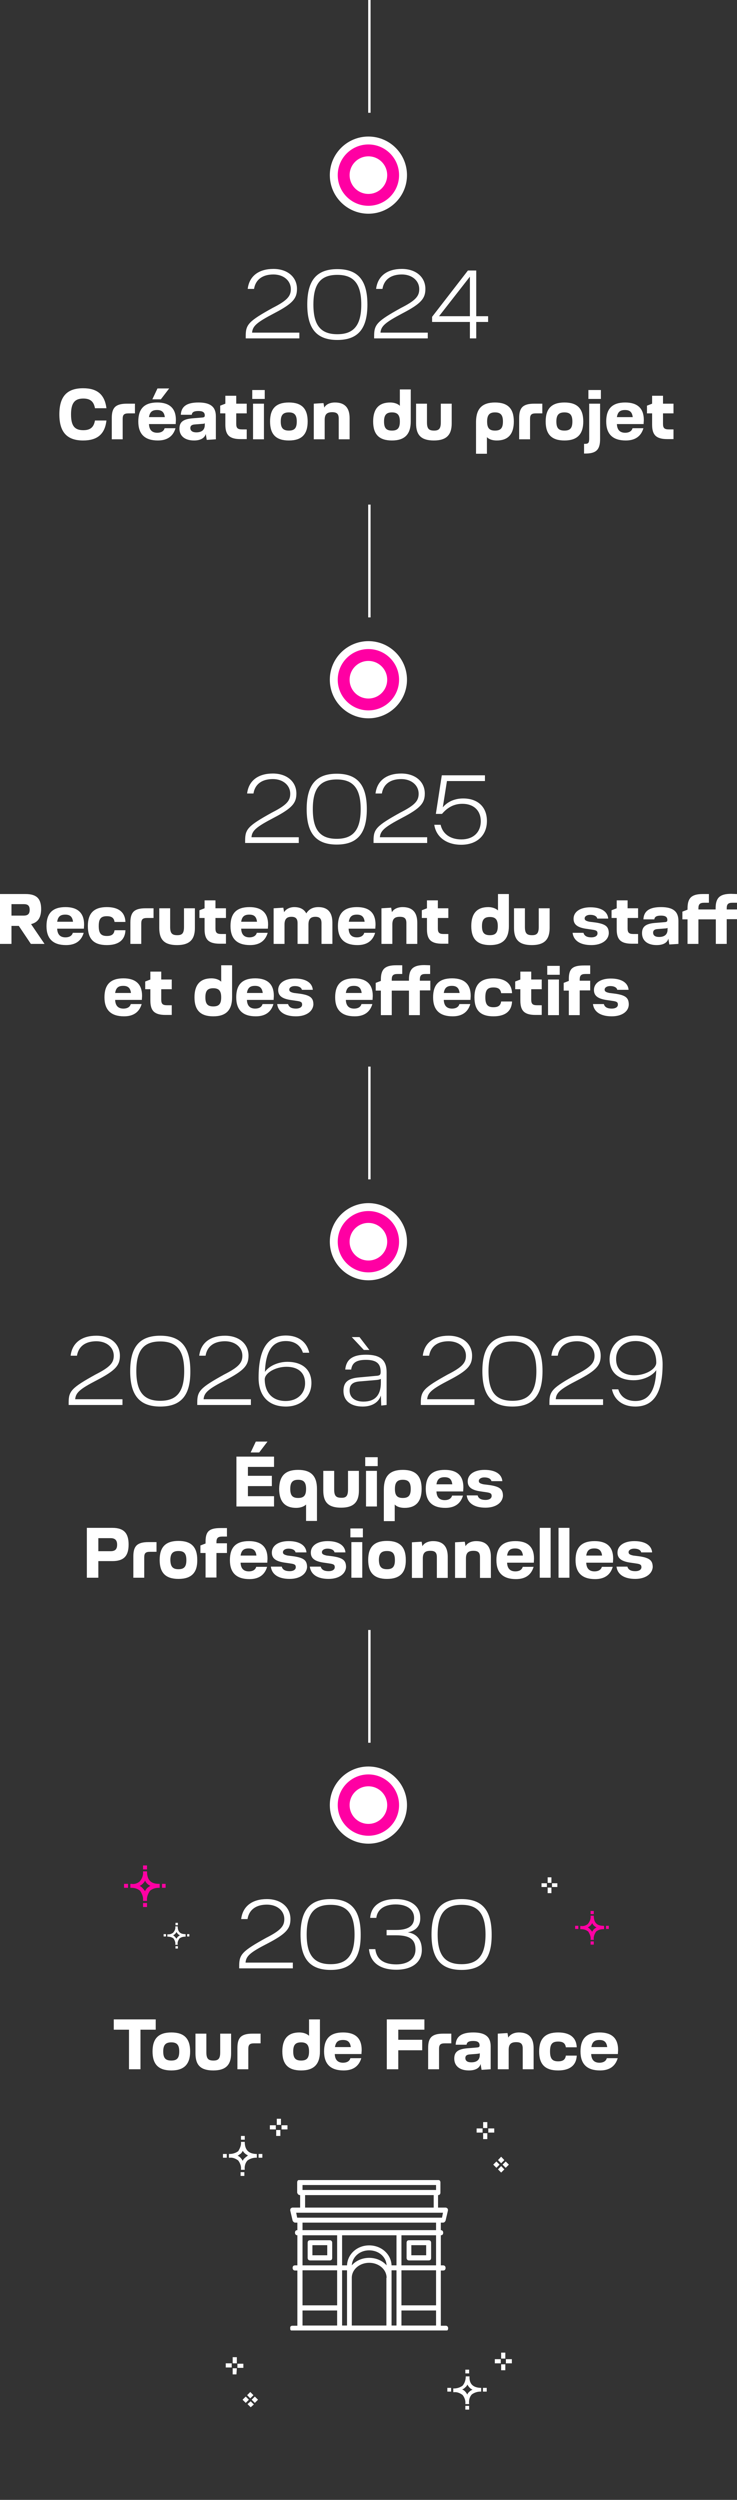 <svg xmlns="http://www.w3.org/2000/svg" xmlns:xlink="http://www.w3.org/1999/xlink" id="Calque_1" x="0px" y="0px" viewBox="0 0 372.5 1263.3" style="enable-background:new 0 0 372.5 1263.3;" xml:space="preserve"><rect x="0" y="0" width="372.5" height="1263.3" fill="#333333" stroke="none"/><style type="text/css"> .st0{clip-path:url(#SVGID_2_);} .st1{fill:#FFFFFF;} .st2{clip-path:url(#SVGID_4_);} .st3{clip-path:url(#SVGID_6_);} .st4{fill-rule:evenodd;clip-rule:evenodd;fill:#FFFFFF;} .st5{clip-path:url(#SVGID_8_);} .st6{fill:#FF00A3;} .st7{clip-path:url(#SVGID_10_);} .st8{clip-path:url(#SVGID_12_);} .st9{fill:#FFFFFF;stroke:#FF00A3;stroke-width:6;}</style><g> <g> <defs> <rect id="SVGID_1_" x="112.7" y="1070.7" width="146" height="147"></rect> </defs> <clipPath id="SVGID_2_"> <use xlink:href="#SVGID_1_" style="overflow:visible;"></use> </clipPath> <g class="st0"> <path class="st1" d="M123.5,1097.7v1.9h-1.9v-1.9H123.5z M129.3,1088.5c0.2,0,0.2,0,0.5,0v1.9c-0.2,0-0.2,0-0.5,0 c-1.4,0-3,0.5-4.2,1.4c-1.2,1.2-1.6,3.1-1.4,4.7h-1.9v-0.2c0.2-1.7-0.5-3.3-1.4-4.5c-1.2-0.9-2.8-1.6-4.2-1.4c-0.2,0-0.2,0-0.5,0 v-1.9c0.2,0,0.2,0,0.5,0c1.4,0,3-0.5,4.2-1.4c0.9-1.4,1.6-3.1,1.4-4.7h1.9C123.7,1086.4,125.6,1088.3,129.3,1088.5z M125.3,1089.2c-1.2-0.5-2.1-1.4-2.6-2.3c-0.2,0.5-0.7,1.2-1.2,1.6c-0.5,0.2-0.9,0.7-1.4,0.9c1.2,0.5,1.9,1.4,2.6,2.6 c0.2-0.7,0.7-1.2,1.2-1.6C124.4,1089.9,124.9,1089.7,125.3,1089.2z M112.7,1088.5v1.9h1.9v-1.9H112.7z M132.6,1088.5h-1.9v1.9 h1.9V1088.5z M123.7,1081.3v-1.9h-1.9v1.9H123.7z M253.3,1094.6l1.6,1.7l-1.6,1.6l-1.6-1.6L253.3,1094.6z M255.6,1092.3l1.6,1.6 l-1.6,1.6l-1.6-1.6L255.6,1092.3z M250.9,1092.3l1.6,1.6l-1.6,1.6l-1.6-1.6L250.9,1092.3z M253.3,1089.9l1.6,1.7l-1.6,1.6 l-1.6-1.6L253.3,1089.9z M249.8,1077.7h-3v-2.1h3V1077.7z M243.9,1077.7h-3v-2.1h3V1077.7z M246.3,1081h-2.1v-3h2.1V1081z M246.3,1075.4h-2.1v-3h2.1V1075.4z M145.3,1076.1h-3v-2.1h3V1076.1z M139.4,1076.1h-3v-2.1h3V1076.1z M141.7,1079.4h-2.1v-3h2.1 V1079.4z M142,1073.8h-2.1v-3.1h2.1V1073.8z M235.2,1215.8v1.9h1.9v-1.9H235.2z M242.7,1206.7c0.2,0,0.2,0,0.5,0v1.9 c-0.2,0-0.2,0-0.5,0c-1.4,0-3,0.5-4.2,1.4c-1.2,1.2-1.6,3.1-1.4,4.7v0.2h-1.9v-0.2c0.2-1.6-0.5-3.3-1.4-4.4 c-1.2-0.9-2.8-1.6-4.2-1.4c-0.2,0-0.2,0-0.5,0v-1.9c0.2,0,0.2,0,0.5,0c1.4,0,3-0.5,4.2-1.4c1.2-1.4,1.6-3.1,1.6-4.7h1.9 C237.1,1204.6,239,1206.5,242.7,1206.7z M238.8,1207.6c-1.2-0.5-1.9-1.4-2.6-2.6c-0.2,0.7-0.7,1.2-1.2,1.6 c-0.5,0.5-0.9,0.7-1.4,0.9c1.2,0.5,1.9,1.4,2.6,2.6c0.2-0.7,0.7-1.2,1.2-1.6C237.8,1208.1,238.3,1207.9,238.8,1207.6z M226.1,1206.7v1.9h1.9v-1.9H226.1z M246,1206.7h-1.9v1.9h1.9V1206.7z M237.1,1199.4v-1.9h-1.9v1.9H237.1z M258.7,1194.3h-3v-2.1 h3V1194.3z M253.1,1194.3h-3v-2.1h3V1194.3z M255.4,1197.8h-2.1v-3h2.1V1197.8z M255.4,1191.9h-2.1v-3h2.1V1191.9z M126.7,1213.5 l1.6,1.6l-1.6,1.4l-1.6-1.6L126.7,1213.5z M128.8,1211.1l1.6,1.6l-1.6,1.6l-1.6-1.6L128.8,1211.1z M124.2,1211.1l1.6,1.6 l-1.6,1.6l-1.6-1.6L124.2,1211.1z M126.5,1208.8l1.6,1.6l-1.6,1.6l-1.6-1.6L126.5,1208.8z M123,1196.6h-3v-2.1h3V1196.6z M117.1,1196.4h-3v-2.1h3V1196.4z M119.5,1199.9h-1.9v-3.1h2.1L119.5,1199.9z M119.7,1194.3h-2.1v-3.1h2.1V1194.3z"></path> </g> </g></g><g> <g> <defs> <rect id="SVGID_3_" x="273.7" y="948.7" width="8" height="8"></rect> </defs> <clipPath id="SVGID_4_"> <use xlink:href="#SVGID_3_" style="overflow:visible;"></use> </clipPath> <g class="st2"> <path class="st1" d="M281.7,951.7H279v1.9h2.7V951.7z"></path> <path class="st1" d="M276.4,951.7h-2.7v1.9h2.7V951.7z"></path> <path class="st1" d="M278.7,953.9h-1.9v2.8h1.9V953.9z"></path> <path class="st1" d="M278.7,948.7h-1.9v2.8h1.9V948.7z"></path> </g> </g></g><g> <g> <defs> <rect id="SVGID_5_" x="146.7" y="1101.7" width="80" height="76"></rect> </defs> <clipPath id="SVGID_6_"> <use xlink:href="#SVGID_5_" style="overflow:visible;"></use> </clipPath> <g class="st3"> <path class="st4" d="M151.7,1109.3v6.3h-3.8c-0.5,0-0.8,0.3-1,0.5s-0.2,0.8-0.2,1l1.2,5.1c0.2,0.5,0.8,1,1.2,1h1.2v3.8 c-0.8,0-1.2,0.5-1.2,1.3s0.5,1.3,1.2,1.3v15.2h-1.2c-0.8,0-1.2,0.5-1.2,1.3s0.5,1.3,1.2,1.3h1.2v27.9h-2.5 c-0.8,0-1.2,0.5-1.2,1.3s0.5,1.3,1.2,1.3h77.5c0.8,0,1.2-0.5,1.2-1.3s-0.5-1.3-1.2-1.3h-2.5v-27.9h1.2c0.8,0,1.2-0.5,1.2-1.3 s-0.5-1.3-1.2-1.3h-1.2v-15.2c0.8,0,1.2-0.5,1.2-1.3s-0.5-1.3-1.2-1.3v-3.8h1.2c0.5,0,1-0.5,1.2-1l1.2-5.1c0-0.5,0-0.8-0.2-1 s-0.5-0.5-1-0.5h-3.8v-6.3c0.8,0,1.2-0.5,1.2-1.3v-5.1c0-0.8-0.5-1.3-1.2-1.3h-70c-0.8,0-1.2,0.5-1.2,1.3v5.1 C150.4,1108.8,150.9,1109.3,151.7,1109.3z M152.9,1167.6v7.6h17.5v-7.6H152.9z M172.9,1147.3v27.9h2.5v-27.9H172.9z M202.9,1167.6v7.6h17.5v-7.6H202.9z M195.4,1151.1c0-4.3-4-7.6-8.8-7.6s-8.8,3.3-8.8,7.6v24.1h17.5v-24.1H195.4z M197.9,1147.3 v27.9h2.5v-27.9H197.9z M202.9,1147.3v17.7h17.5v-17.7H202.9z M152.9,1147.3v17.7h17.5v-17.7H152.9z M197.9,1144.8h2.5v-15.2 h-27.5v15.2h2.5c0.2-5.6,5-10.1,11.2-10.1S197.7,1139.2,197.9,1144.8z M202.9,1129.6v15.2h17.5v-15.2H202.9z M152.9,1129.6v15.2 h17.5v-15.2H152.9z M195.4,1144.8c-0.2-4.3-4-7.6-8.8-7.6s-8.5,3.3-8.8,7.6c2-2.3,5.2-3.8,8.8-3.8S193.4,1142.5,195.4,1144.8z M206.7,1132.1c-0.8,0-1.2,0.5-1.2,1.3v7.6c0,0.8,0.5,1.3,1.2,1.3h10c0.8,0,1.2-0.5,1.2-1.3v-7.6c0-0.8-0.5-1.3-1.2-1.3H206.7z M167.9,1133.4c0-0.8-0.5-1.3-1.2-1.3h-10c-0.8,0-1.2,0.5-1.2,1.3v7.6c0,0.8,0.5,1.3,1.2,1.3h10c0.8,0,1.2-0.5,1.2-1.3V1133.4z M207.9,1134.6h7.5v5.1h-7.5V1134.6z M165.4,1134.6v5.1h-7.5v-5.1H165.4z M152.9,1123.2v3.8h67.5v-3.8H152.9z M150.2,1120.7 l-0.5-2.5h74.2l-0.5,2.5H150.2z M154.2,1109.3v6.3h65v-6.3H154.2z M220.4,1104.2v2.5h-67.5v-2.5H220.4z"></path> </g> </g></g><g> <g> <defs> <rect id="SVGID_7_" x="62.7" y="942.7" width="21" height="21"></rect> </defs> <clipPath id="SVGID_8_"> <use xlink:href="#SVGID_7_" style="overflow:visible;"></use> </clipPath> <g class="st5"> <path class="st6" d="M74.3,961.7h-2v2h2V961.7z"></path> <path class="st6" d="M80.2,952c-4,0-5.9-2-5.9-6.3h-2c0.2,2-0.5,3.7-1.7,5.1c-1.2,1-2.7,1.5-4.2,1.2c-0.2,0-0.2,0-0.5,0v2 c0.2,0,0.2,0,0.5,0c1.7,0,3.2,0.5,4.4,1.5c1,1.5,1.7,3.2,1.5,4.9v0.2h2v-0.2c-0.2-1.7,0.5-3.4,1.5-4.9c1.2-1,2.7-1.5,4.4-1.5 c0.2,0,0.2,0,0.5,0v-2C80.5,952,80.5,952,80.2,952z M76,953c-0.5,0.2-1,0.7-1.5,1c-0.5,0.5-1,1.2-1.2,1.7c-0.7-1-1.5-2-2.7-2.7 c0.5-0.2,1-0.5,1.5-1s1-1,1.2-1.7C73.8,951.5,74.8,952.5,76,953z"></path> <path class="st6" d="M64.7,952h-2v2h2V952z"></path> <path class="st6" d="M83.9,952h-2v2h2V952z"></path> <path class="st6" d="M74.3,942.7h-2v2h2V942.7z"></path> </g> </g></g><g> <g> <defs> <rect id="SVGID_9_" x="290.7" y="965.7" width="17" height="17"></rect> </defs> <clipPath id="SVGID_10_"> <use xlink:href="#SVGID_9_" style="overflow:visible;"></use> </clipPath> <g class="st7"> <path class="st6" d="M300.1,981.1h-1.6v1.6h1.6V981.1z"></path> <path class="st6" d="M304.9,973.2c-3.2,0-4.8-1.6-4.8-5.1h-1.6c0.2,1.6-0.4,3-1.4,4.2c-1,0.8-2.2,1.2-3.4,1c-0.2,0-0.2,0-0.4,0 v1.6c0.2,0,0.2,0,0.4,0c1.4,0,2.6,0.4,3.6,1.2c0.8,1.2,1.4,2.6,1.2,4v0.2h1.6v-0.2c-0.2-1.4,0.4-2.8,1.2-4c1-0.8,2.2-1.2,3.6-1.2 c0.2,0,0.2,0,0.4,0v-1.6C305.1,973.2,305.1,973.2,304.9,973.2z M301.5,974c-0.4,0.2-0.8,0.6-1.2,0.8c-0.4,0.4-0.8,1-1,1.4 c-0.6-0.8-1.2-1.6-2.2-2.2c0.4-0.2,0.8-0.4,1.2-0.8c0.4-0.4,0.8-0.8,1-1.4C299.7,972.8,300.5,973.6,301.5,974z"></path> <path class="st6" d="M292.3,973.2h-1.6v1.6h1.6V973.2z"></path> <path class="st6" d="M307.9,973.2h-1.6v1.6h1.6V973.2z"></path> <path class="st6" d="M300.1,965.7h-1.6v1.6h1.6V965.7z"></path> </g> </g></g><g> <g> <defs> <rect id="SVGID_11_" x="82.7" y="971.7" width="13" height="13"></rect> </defs> <clipPath id="SVGID_12_"> <use xlink:href="#SVGID_11_" style="overflow:visible;"></use> </clipPath> <g class="st8"> <path class="st1" d="M89.9,983.5h-1.2v1.2h1.2V983.5z"></path> <path class="st1" d="M93.5,977.4c-2.4,0-3.7-1.2-3.7-3.9h-1.2c0.2,1.2-0.3,2.3-1.1,3.2c-0.8,0.6-1.7,0.9-2.6,0.8 c-0.2,0-0.2,0-0.3,0v1.2c0.2,0,0.2,0,0.3,0c1.1,0,2,0.3,2.8,0.9c0.6,0.9,1.1,2,0.9,3v0.2h1.2v-0.2c-0.2-1.1,0.3-2.1,0.9-3 c0.8-0.6,1.7-0.9,2.8-0.9c0.2,0,0.2,0,0.3,0v-1.2C93.7,977.4,93.7,977.4,93.5,977.4z M90.9,978c-0.3,0.2-0.6,0.5-0.9,0.6 c-0.3,0.3-0.6,0.8-0.8,1.1c-0.5-0.6-0.9-1.2-1.7-1.7c0.3-0.2,0.6-0.3,0.9-0.6s0.6-0.6,0.8-1.1C89.6,977.1,90.2,977.7,90.9,978z"></path> <path class="st1" d="M83.9,977.4h-1.2v1.2h1.2V977.4z"></path> <path class="st1" d="M95.8,977.4h-1.2v1.2h1.2V977.4z"></path> <path class="st1" d="M89.9,971.7h-1.2v1.2h1.2V971.7z"></path> </g> </g></g><rect x="186.1" y="0" class="st1" width="1.2" height="57"></rect><circle class="st1" cx="186.2" cy="88.5" r="19.5"></circle><circle class="st9" cx="186.2" cy="88.5" r="12.5"></circle><path class="st1" d="M127.4,168.1h23.9v2.9h-27.1v-1.3c0-5.7,1.5-7.4,13.6-14.1c7.5-3.8,9.2-6,9.2-9.5c0-4.2-3.6-7.4-8.8-7.4 c-5.3,0-9,2.4-9.8,7.3h-3.2c0.8-6.6,5.7-10.1,13-10.1c7.2,0,11.9,4.2,11.9,10.1c0,4.8-2.1,7.4-11.5,12.3 C129.6,163,127.7,164.8,127.4,168.1z"></path><path class="st1" d="M170.5,171.8c-10.4,0-15.2-5.6-15.2-17.9c0-12.3,4.8-17.9,15.2-17.9s15.2,5.6,15.2,17.9 S180.9,171.8,170.5,171.8z M170.5,168.9c8.3,0,12.1-4.5,12.1-15s-3.8-15-12.1-15c-8.4,0-12.1,4.5-12.1,15S162.1,168.9,170.5,168.9z"></path><path class="st1" d="M192.3,168.1h23.9v2.9h-27.1v-1.3c0-5.7,1.5-7.4,13.6-14.1c7.5-3.8,9.2-6,9.2-9.5c0-4.2-3.6-7.4-8.8-7.4 c-5.3,0-9,2.4-9.8,7.3h-3.2c0.8-6.6,5.7-10.1,13-10.1c7.2,0,11.9,4.2,11.9,10.1c0,4.8-2.1,7.4-11.5,12.3 C194.6,163,192.6,164.8,192.3,168.1z"></path><path class="st1" d="M240.7,136.7v23.1h6v2.9h-6v8.3h-3.2v-8.3h-19.1v-2.6l18.1-23.4H240.7z M237.5,159.8v-20l-15.6,20H237.5z"></path><path class="st1" d="M42,222.6c-8.1,0-12-4.2-12-13.2s3.8-13.2,12-13.2c7.2,0,10.9,3.2,11.8,10.1H48c-0.6-3.4-2.4-4.9-5.9-4.9 c-4.3,0-6.2,2.2-6.2,8s1.8,8,6.2,8c3.6,0,5.3-1.5,5.9-4.9h5.8C53,219.4,49.2,222.6,42,222.6z"></path><path class="st1" d="M68.2,204v4.9h-3.3c-2.2,0-2.9,0.7-2.9,2.8V222h-5.5v-10.8c0-5.3,2-7.2,7.7-7.2H68.2z"></path><path class="st1" d="M77,201.8l2.6-5.5h5.9l-4.2,5.5H77z M88.9,212.2c0,0.7-0.1,1.3-0.1,2.1H75.3c0.1,2.9,1.5,4.4,4.2,4.4 c1.9,0,3.3-0.8,3.7-2.3h5.5c-1.2,4.1-4.2,6.2-8.9,6.2c-6.6,0-9.9-3.2-9.9-9.6c0-6.5,3.1-9.6,9.6-9.6 C85.7,203.4,88.9,206.4,88.9,212.2z M79.4,207.2c-2.5,0-3.7,1-4.1,3.6h8C83,208.3,81.8,207.2,79.4,207.2z"></path><path class="st1" d="M98.1,222.6c-4.7,0-7.4-2.3-7.4-6c0-3.2,1.7-4.8,6.6-5.2l4.9-0.4c1-0.1,1.3-0.3,1.3-1.1c0-1.5-1-2.2-3.2-2.2 c-2.3,0-3.2,0.6-3.4,1.9h-5.5c0.2-4.2,3-6.2,8.9-6.2c6.1,0,8.8,2.2,8.8,7V222l-4.6,0.3l-0.5-3C103.4,221.4,101.3,222.6,98.1,222.6z M99.2,218.5c2.8,0,4.3-1.3,4.3-3.7v-0.9c-0.3,0.2-0.7,0.3-1.4,0.3l-3.7,0.3c-1.5,0.1-2.2,0.7-2.2,1.8 C96.2,217.7,97.3,218.5,99.2,218.5z"></path><path class="st1" d="M119.4,204h5.3v4.9h-5.3v5.3c0,2.1,0.7,2.8,2.9,2.8h2.4v4.9h-3.1c-5.7,0-7.7-2.1-7.7-7.3v-5.7h-2.6V205l2.6-1 v-4h5.5C119.4,200,119.4,204,119.4,204z"></path><path class="st1" d="M133.8,201.6h-6.3v-4.5h6.3V201.6z M133.4,204v18h-5.5v-18H133.4z"></path><path class="st1" d="M146,222.6c-6.5,0-9.5-3.1-9.5-9.6s3-9.6,9.5-9.6s9.5,3.1,9.5,9.6S152.5,222.6,146,222.6z M146,217.6 c2.9,0,4-1.3,4-4.6s-1.2-4.6-4-4.6c-2.9,0-4.1,1.3-4.1,4.6S143.1,217.6,146,217.6z"></path><path class="st1" d="M169.3,203.4c4.9,0,7.4,2.6,7.4,7.9V222h-5.5v-10.5c0-2.3-0.9-3.2-3.3-3.2c-2.7,0-3.8,1.1-3.8,3.9v9.8h-5.5v-18 l4.9-0.3l0.4,2.3C164.7,204.4,166.7,203.4,169.3,203.4z"></path><path class="st1" d="M202.1,205.1v-8.3h5.5V213c0,6.5-3.1,9.6-9.5,9.6c-6.5,0-9.5-3.1-9.5-9.6c0-6.4,2.9-9.6,8.6-9.6 C199.3,203.4,201.2,204.1,202.1,205.1z M198.1,217.6c2.9,0,4-1.3,4-4.6s-1.2-4.6-4-4.6s-4,1.3-4,4.6S195.2,217.6,198.1,217.6z"></path><path class="st1" d="M222.8,213.4V204h5.5v10c0,5.9-2.8,8.6-9,8.6c-6.3,0-9-2.6-9-8.6v-10h5.5v9.4c0,3.2,0.9,4.2,3.6,4.2 C221.9,217.6,222.8,216.6,222.8,213.4z"></path><path class="st1" d="M250.2,203.4c6.5,0,9.5,3.1,9.5,9.6c0,6.4-2.9,9.6-8.6,9.6c-2.2,0-4-0.6-5-1.7v8.4h-5.5V213 C240.7,206.5,243.7,203.4,250.2,203.4z M250.2,217.6c2.9,0,4-1.3,4-4.6s-1.2-4.6-4-4.6s-4,1.3-4,4.6S247.3,217.6,250.2,217.6z"></path><path class="st1" d="M274.1,204v4.9h-3.3c-2.2,0-2.9,0.7-2.9,2.8V222h-5.5v-10.8c0-5.3,2-7.2,7.7-7.2H274.1z"></path><path class="st1" d="M285.3,222.6c-6.5,0-9.5-3.1-9.5-9.6s3-9.6,9.5-9.6s9.5,3.1,9.5,9.6S291.7,222.6,285.3,222.6z M285.3,217.6 c2.9,0,4-1.3,4-4.6s-1.2-4.6-4-4.6c-2.9,0-4.1,1.3-4.1,4.6S282.3,217.6,285.3,217.6z"></path><path class="st1" d="M303.7,201.6h-6.3v-4.5h6.3V201.6z M295.8,229.2h-0.6v-4.9h0.4c1.8,0,2.2-0.5,2.2-2.8V204h5.5v17.9 C303.3,227.4,301.2,229.2,295.8,229.2z"></path><path class="st1" d="M325.4,212.2c0,0.7-0.1,1.3-0.1,2.1h-13.5c0.1,2.9,1.5,4.4,4.2,4.4c1.9,0,3.3-0.8,3.7-2.3h5.5 c-1.2,4.1-4.2,6.2-8.9,6.2c-6.6,0-9.9-3.2-9.9-9.6c0-6.5,3.1-9.6,9.6-9.6C322.2,203.4,325.4,206.4,325.4,212.2z M315.9,207.2 c-2.5,0-3.7,1-4.1,3.6h8C319.5,208.3,318.4,207.2,315.9,207.2z"></path><path class="st1" d="M335.1,204h5.3v4.9h-5.3v5.3c0,2.1,0.7,2.8,2.9,2.8h2.4v4.9h-3.1c-5.7,0-7.7-2.1-7.7-7.3v-5.7H327V205l2.6-1v-4 h5.5V204z"></path><rect x="186.1" y="255" class="st1" width="1.2" height="57"></rect><circle class="st1" cx="186.2" cy="343.5" r="19.5"></circle><circle class="st9" cx="186.2" cy="343.5" r="12.5"></circle><path class="st1" d="M127.1,423.1H151v2.9h-27.1v-1.3c0-5.7,1.5-7.4,13.6-14.1c7.5-3.8,9.2-6,9.2-9.5c0-4.2-3.6-7.4-8.8-7.4 c-5.3,0-9,2.4-9.8,7.3h-3.2c0.8-6.6,5.7-10.1,13-10.1c7.2,0,11.9,4.2,11.9,10.1c0,4.8-2.1,7.4-11.5,12.3 C129.3,418,127.4,419.8,127.1,423.1z"></path><path class="st1" d="M170.2,426.8c-10.4,0-15.2-5.6-15.2-17.9s4.8-17.9,15.2-17.9s15.2,5.6,15.2,17.9S180.6,426.8,170.2,426.8z M170.2,423.9c8.3,0,12.1-4.5,12.1-15s-3.8-15-12.1-15c-8.4,0-12.1,4.5-12.1,15S161.8,423.9,170.2,423.9z"></path><path class="st1" d="M192,423.1h23.9v2.9h-27.1v-1.3c0-5.7,1.5-7.4,13.6-14.1c7.5-3.8,9.2-6,9.2-9.5c0-4.2-3.6-7.4-8.8-7.4 c-5.3,0-9,2.4-9.8,7.3h-3.2c0.8-6.6,5.7-10.1,13-10.1c7.2,0,11.9,4.2,11.9,10.1c0,4.8-2.1,7.4-11.5,12.3 C194.3,418,192.3,419.8,192,423.1z"></path><path class="st1" d="M234.1,403.5c7.4,0,12,4.3,12,11.4c0,7.3-5.1,12-13,12c-7.4,0-12.7-3.9-13.6-10.1h3.2c1,4.6,4.9,7.4,10.5,7.4 c6,0,9.8-3.6,9.8-9.2c0-5.4-3.6-8.8-9.3-8.8c-4.1,0-7.4,1.7-10.3,5.1h-3.1l3-19.5h21.8v2.9h-19.2l-2.1,13.3 C226.3,405,230,403.5,234.1,403.5z"></path><path class="st1" d="M15.7,467l6.8,10h-6.9l-6.1-9.1H5.8v9.1H0v-25.2h12.9c5.6,0,7.9,2.3,7.9,7.7C20.7,463.8,19.2,466.1,15.7,467z M5.8,456.9v5.8H12c2.1,0,3-0.9,3-2.9c0-2.1-0.9-2.9-3-2.9H5.8z"></path><path class="st1" d="M42.5,467.2c0,0.7-0.1,1.3-0.1,2.1H28.9c0.1,2.9,1.5,4.4,4.2,4.4c1.9,0,3.3-0.8,3.7-2.3h5.5 c-1.2,4.1-4.2,6.2-8.9,6.2c-6.6,0-9.9-3.2-9.9-9.6c0-6.5,3.1-9.6,9.6-9.6C39.3,458.4,42.5,461.4,42.5,467.2z M33,462.2 c-2.5,0-3.7,1-4.1,3.6h8C36.6,463.3,35.4,462.2,33,462.2z"></path><path class="st1" d="M54,477.6c-6.6,0-9.6-3.1-9.6-9.6s3.1-9.6,9.6-9.6c6,0,9.2,2.6,9.4,7.5h-5.5c-0.3-2-1.4-2.9-3.9-2.9 c-3,0-4.1,1.3-4.1,5s1.2,5,4.1,5c2.5,0,3.6-0.9,3.9-2.9h5.5C63.2,475,60,477.6,54,477.6z"></path><path class="st1" d="M77.6,459v4.9h-3.3c-2.2,0-2.9,0.7-2.9,2.8V477h-5.5v-10.8c0-5.3,2-7.2,7.7-7.2H77.6z"></path><path class="st1" d="M93,468.4V459h5.5v10c0,5.9-2.8,8.6-9,8.6c-6.3,0-9-2.6-9-8.6v-10H86v9.4c0,3.2,0.9,4.2,3.6,4.2 C92.1,472.6,93,471.6,93,468.4z"></path><path class="st1" d="M108.9,459h5.3v4.9h-5.3v5.3c0,2.1,0.7,2.8,2.9,2.8h2.4v4.9h-3.1c-5.7,0-7.7-2.1-7.7-7.3v-5.7h-2.6V460l2.6-1 v-4h5.5C108.9,455,108.9,459,108.9,459z"></path><path class="st1" d="M135.5,467.2c0,0.7-0.1,1.3-0.1,2.1h-13.5c0.1,2.9,1.5,4.4,4.2,4.4c1.9,0,3.3-0.8,3.7-2.3h5.5 c-1.2,4.1-4.2,6.2-8.9,6.2c-6.6,0-9.9-3.2-9.9-9.6c0-6.5,3.1-9.6,9.6-9.6C132.3,458.4,135.5,461.4,135.5,467.2z M126,462.2 c-2.5,0-3.7,1-4.1,3.6h8C129.6,463.3,128.5,462.2,126,462.2z"></path><path class="st1" d="M160.9,458.4c4.8,0,7.1,2.7,7.1,7.9V477h-5.5v-10.5c0-2.2-0.9-3.2-3.1-3.2c-2.4,0-3.5,1.2-3.5,3.9v9.8h-5.5 v-10.5c0-2.2-0.9-3.2-3.1-3.2c-2.4,0-3.5,1.2-3.5,3.9v9.8h-5.5v-18l4.9-0.3l0.4,2.3c0.8-1.5,2.8-2.6,5.1-2.6c3,0,5,1.1,6.1,3.2 C156.1,459.5,158.1,458.4,160.9,458.4z"></path><path class="st1" d="M189.8,467.2c0,0.7-0.1,1.3-0.1,2.1h-13.5c0.1,2.9,1.5,4.4,4.2,4.4c1.9,0,3.3-0.8,3.7-2.3h5.5 c-1.2,4.1-4.2,6.2-8.9,6.2c-6.6,0-9.9-3.2-9.9-9.6c0-6.5,3.1-9.6,9.6-9.6C186.7,458.4,189.8,461.4,189.8,467.2z M180.4,462.2 c-2.5,0-3.7,1-4.1,3.6h8C184,463.3,182.8,462.2,180.4,462.2z"></path><path class="st1" d="M203.5,458.4c4.9,0,7.4,2.6,7.4,7.9V477h-5.5v-10.5c0-2.3-0.9-3.2-3.3-3.2c-2.7,0-3.8,1.1-3.8,3.9v9.8h-5.5v-18 l4.9-0.3l0.4,2.3C198.9,459.4,201,458.4,203.5,458.4z"></path><path class="st1" d="M221.3,459h5.3v4.9h-5.3v5.3c0,2.1,0.7,2.8,2.9,2.8h2.4v4.9h-3.1c-5.7,0-7.7-2.1-7.7-7.3v-5.7h-2.6V460l2.6-1 v-4h5.5L221.3,459L221.3,459z"></path><path class="st1" d="M251.7,460.1v-8.3h5.5V468c0,6.5-3.1,9.6-9.5,9.6c-6.5,0-9.5-3.1-9.5-9.6c0-6.4,2.9-9.6,8.6-9.6 C248.8,458.4,250.7,459.1,251.7,460.1z M247.6,472.6c2.9,0,4-1.3,4-4.6s-1.2-4.6-4-4.6s-4,1.3-4,4.6S244.7,472.6,247.6,472.6z"></path><path class="st1" d="M272.3,468.4V459h5.5v10c0,5.9-2.8,8.6-9,8.6c-6.3,0-9-2.6-9-8.6v-10h5.5v9.4c0,3.2,0.9,4.2,3.6,4.2 C271.4,472.6,272.3,471.6,272.3,468.4z"></path><path class="st1" d="M298.9,477.6c-5.6,0-9-2.2-9.5-6.2h5.5c0.4,1.5,1.7,2.3,4,2.3c1.9,0,3.1-0.8,3.1-2s-0.5-1.6-2.7-1.9l-3.4-0.5 c-4.2-0.7-6-2.2-6-5c0-3.5,3.3-5.8,8.5-5.8c5.4,0,8.7,2.1,9,5.7h-5.5c-0.3-1.2-1.6-1.9-3.6-1.9c-1.7,0-2.8,0.8-2.8,1.8 c0,0.9,0.6,1.3,2.4,1.7l3.2,0.4c5.1,0.8,6.6,2.1,6.6,5.5C307.5,475.2,304,477.6,298.9,477.6z"></path><path class="st1" d="M317.2,459h5.3v4.9h-5.3v5.3c0,2.1,0.7,2.8,2.9,2.8h2.4v4.9h-3.1c-5.7,0-7.7-2.1-7.7-7.3v-5.7h-2.6V460l2.6-1 v-4h5.5L317.2,459L317.2,459z"></path><path class="st1" d="M331.9,477.6c-4.7,0-7.4-2.3-7.4-6c0-3.2,1.7-4.8,6.6-5.2l4.9-0.4c1-0.1,1.3-0.3,1.3-1.1c0-1.5-1-2.2-3.2-2.2 c-2.3,0-3.2,0.6-3.4,1.9h-5.5c0.2-4.2,3-6.2,8.9-6.2c6.1,0,8.8,2.2,8.8,7V477l-4.6,0.3l-0.5-3C337.3,476.4,335.2,477.6,331.9,477.6z M333.1,473.5c2.8,0,4.3-1.3,4.3-3.7v-0.9c-0.3,0.2-0.7,0.3-1.4,0.3l-3.7,0.3c-1.5,0.1-2.2,0.7-2.2,1.8 C330.1,472.7,331.1,473.5,333.1,473.5z"></path><path class="st1" d="M372.5,451.8v4.4h-2.4c-2.1,0-2.8,0.8-2.8,2.8v0.6h5.3v4.9h-5.3V477h-5.5v-12.4H353V477h-5.5v-12.4h-2.6v-3.9 l2.6-1v-0.6c0-5.3,2-7.3,7.7-7.3h3.1v4.4h-2.4c-2.2,0-2.9,0.8-2.9,2.8v0.6h8.7V459c0-5.3,2.1-7.3,7.8-7.3L372.5,451.8L372.5,451.8z"></path><path class="st1" d="M71.8,503.2c0,0.7-0.1,1.3-0.1,2.1H58.2c0.1,2.9,1.5,4.4,4.2,4.4c1.9,0,3.3-0.8,3.7-2.3h5.5 c-1.2,4.1-4.2,6.2-8.9,6.2c-6.6,0-9.9-3.2-9.9-9.6c0-6.5,3.1-9.6,9.6-9.6C68.6,494.4,71.8,497.4,71.8,503.2z M62.3,498.2 c-2.5,0-3.7,1-4.1,3.6h8C65.9,499.3,64.7,498.2,62.3,498.2z"></path><path class="st1" d="M81.5,495h5.3v4.9h-5.3v5.3c0,2.1,0.7,2.8,2.9,2.8h2.4v4.9h-3.1c-5.7,0-7.7-2.1-7.7-7.3v-5.7h-2.6V496l2.6-1v-4 h5.5C81.5,491,81.5,495,81.5,495z"></path><path class="st1" d="M111.8,496.1v-8.3h5.5V504c0,6.5-3.1,9.6-9.5,9.6c-6.5,0-9.5-3.1-9.5-9.6c0-6.4,2.9-9.6,8.6-9.6 C109,494.4,110.8,495.1,111.8,496.1z M107.8,508.6c2.9,0,4-1.3,4-4.6s-1.2-4.6-4-4.6c-2.9,0-4,1.3-4,4.6S104.9,508.6,107.8,508.6z"></path><path class="st1" d="M138.4,503.2c0,0.7-0.1,1.3-0.1,2.1h-13.5c0.1,2.9,1.5,4.4,4.2,4.4c1.9,0,3.3-0.8,3.7-2.3h5.5 c-1.2,4.1-4.2,6.2-8.9,6.2c-6.6,0-9.9-3.2-9.9-9.6c0-6.5,3.1-9.6,9.6-9.6C135.2,494.4,138.4,497.4,138.4,503.2z M128.9,498.2 c-2.5,0-3.7,1-4.1,3.6h8C132.5,499.3,131.3,498.2,128.9,498.2z"></path><path class="st1" d="M149.6,513.6c-5.6,0-9-2.2-9.5-6.2h5.5c0.4,1.5,1.7,2.3,4,2.3c1.9,0,3.1-0.8,3.1-2s-0.5-1.6-2.7-1.9l-3.4-0.5 c-4.2-0.7-6-2.2-6-5c0-3.5,3.3-5.8,8.5-5.8c5.4,0,8.7,2.1,9,5.7h-5.5c-0.3-1.2-1.6-1.9-3.6-1.9c-1.7,0-2.8,0.8-2.8,1.8 c0,0.9,0.6,1.3,2.4,1.7l3.2,0.4c5.1,0.8,6.6,2.1,6.6,5.5C158.1,511.2,154.7,513.6,149.6,513.6z"></path><path class="st1" d="M188.4,503.2c0,0.7-0.1,1.3-0.1,2.1h-13.5c0.1,2.9,1.5,4.4,4.2,4.4c1.9,0,3.3-0.8,3.7-2.3h5.5 c-1.2,4.1-4.2,6.2-8.9,6.2c-6.6,0-9.9-3.2-9.9-9.6c0-6.5,3.1-9.6,9.6-9.6C185.2,494.4,188.4,497.4,188.4,503.2z M178.9,498.2 c-2.5,0-3.7,1-4.1,3.6h8C182.5,499.3,181.3,498.2,178.9,498.2z"></path><path class="st1" d="M217.4,487.8v4.4H215c-2.1,0-2.8,0.8-2.8,2.8v0.6h5.3v4.9h-5.3V513h-5.5v-12.4H198V513h-5.5v-12.4h-2.6v-3.9 l2.6-1v-0.6c0-5.3,2-7.3,7.7-7.3h3.1v4.4h-2.4c-2.2,0-2.9,0.8-2.9,2.8v0.6h8.7V495c0-5.3,2.1-7.3,7.8-7.3L217.4,487.8L217.4,487.8z"></path><path class="st1" d="M237.9,503.2c0,0.7-0.1,1.3-0.1,2.1h-13.5c0.1,2.9,1.5,4.4,4.2,4.4c1.9,0,3.3-0.8,3.7-2.3h5.5 c-1.2,4.1-4.2,6.2-8.9,6.2c-6.6,0-9.9-3.2-9.9-9.6c0-6.5,3.1-9.6,9.6-9.6C234.7,494.4,237.9,497.4,237.9,503.2z M228.4,498.2 c-2.5,0-3.7,1-4.1,3.6h8C232,499.3,230.8,498.2,228.4,498.2z"></path><path class="st1" d="M249.4,513.6c-6.6,0-9.6-3.1-9.6-9.6s3.1-9.6,9.6-9.6c6,0,9.2,2.6,9.4,7.5h-5.5c-0.3-2-1.4-2.9-3.9-2.9 c-3,0-4.1,1.3-4.1,5s1.2,5,4.1,5c2.5,0,3.6-0.9,3.9-2.9h5.5C258.6,511,255.4,513.6,249.4,513.6z"></path><path class="st1" d="M268.5,495h5.3v4.9h-5.3v5.3c0,2.1,0.7,2.8,2.9,2.8h2.4v4.9h-3.1c-5.7,0-7.7-2.1-7.7-7.3v-5.7h-2.6V496l2.6-1 v-4h5.5L268.5,495L268.5,495z"></path><path class="st1" d="M282.9,492.6h-6.3v-4.5h6.3V492.6z M282.5,495v18H277v-18H282.5z"></path><path class="st1" d="M298.3,487.8v4.4h-2.4c-2.2,0-2.9,0.8-2.9,2.8v0.6h5.3v4.9H293V513h-5.5v-12.4h-2.6v-3.9l2.6-1v-1 c0-5.3,2-6.8,7.7-6.8h3.1V487.8z"></path><path class="st1" d="M309.2,513.6c-5.6,0-9-2.2-9.5-6.2h5.5c0.4,1.5,1.7,2.3,4,2.3c1.9,0,3.1-0.8,3.1-2s-0.5-1.6-2.7-1.9l-3.4-0.5 c-4.2-0.7-6-2.2-6-5c0-3.5,3.3-5.8,8.5-5.8c5.4,0,8.7,2.1,9,5.7H312c-0.3-1.2-1.6-1.9-3.6-1.9c-1.7,0-2.8,0.8-2.8,1.8 c0,0.9,0.6,1.3,2.4,1.7l3.2,0.4c5.1,0.8,6.6,2.1,6.6,5.5C317.7,511.2,314.3,513.6,309.2,513.6z"></path><rect x="186.1" y="539" class="st1" width="1.2" height="57"></rect><circle class="st1" cx="186.2" cy="627.5" r="19.5"></circle><circle class="st9" cx="186.2" cy="627.5" r="12.5"></circle><path class="st1" d="M38,707.1h23.9v2.9H34.7v-1.3c0-5.7,1.5-7.4,13.6-14.1c7.5-3.8,9.2-6,9.2-9.5c0-4.2-3.6-7.3-8.8-7.3 c-5.3,0-9,2.4-9.8,7.3h-3.2c0.8-6.6,5.7-10.1,13-10.1c7.2,0,11.9,4.2,11.9,10.1c0,4.8-2.1,7.4-11.5,12.3 C40.2,702,38.3,703.8,38,707.1z"></path><path class="st1" d="M81,710.8c-10.4,0-15.2-5.6-15.2-17.9c0-12.3,4.8-17.9,15.2-17.9s15.2,5.6,15.2,17.9 C96.3,705.2,91.5,710.8,81,710.8z M81,707.9c8.3,0,12.1-4.5,12.1-15s-3.8-15-12.1-15c-8.4,0-12.1,4.5-12.1,15S72.7,707.9,81,707.9z"></path><path class="st1" d="M102.9,707.1h23.9v2.9H99.7v-1.3c0-5.7,1.5-7.4,13.6-14.1c7.5-3.8,9.2-6,9.2-9.5c0-4.2-3.6-7.3-8.8-7.3 c-5.3,0-9,2.4-9.8,7.3h-3.2c0.8-6.6,5.7-10.1,13-10.1c7.2,0,11.9,4.2,11.9,10.1c0,4.8-2.1,7.4-11.5,12.3 C105.1,702,103.2,703.8,102.9,707.1z"></path><path class="st1" d="M145.2,688.2c7.7,0,12.2,4,12.2,10.7c0,7-5.3,11.9-12.9,11.9c-8.7,0-13.8-5.3-13.8-14.5 c0-14.5,4.5-21.4,13.8-21.4c6.2,0,10.6,3.2,11.8,8.7h-3.2c-1.2-3.8-4.3-5.9-8.6-5.9c-6.8,0-10.2,5-10.6,15.6 C135.8,690.4,140.5,688.2,145.2,688.2z M144.4,708c5.8,0,9.8-3.7,9.8-9c0-5.2-3.4-8.3-9.4-8.3c-5.5,0-11,3.1-11,6.4 C133.9,703.9,137.8,708,144.4,708z"></path><path class="st1" d="M181.7,675.7l5,6.5h-2.8l-6.1-6.5H181.7z M183.3,710.8c-6.1,0-9.7-3-9.7-7.9c0-4.3,2.2-6.3,7.6-6.8l8.7-0.8 c2.1-0.1,2.5-0.5,2.5-2.1c0-4.2-2.3-6-7.4-6c-4.8,0-7,1.4-7.5,4.9h-3c0.5-5.2,3.8-7.5,10.5-7.5c7.2,0,10.4,2.7,10.4,8.8V710 l-2.7,0.3l-0.2-5.1C191.4,708.7,188,710.8,183.3,710.8z M183.7,708.3c5.8,0,8.8-3.2,8.8-9.6v-1.9c-0.4,0.3-1.3,0.5-2.5,0.6l-8.3,0.7 c-3.5,0.3-5,1.7-5,4.6C176.7,706.2,179.3,708.3,183.7,708.3z"></path><path class="st1" d="M215.9,707.1h23.9v2.9h-27.1v-1.3c0-5.7,1.5-7.4,13.6-14.1c7.5-3.8,9.2-6,9.2-9.5c0-4.2-3.6-7.3-8.8-7.3 c-5.3,0-9,2.4-9.8,7.3h-3.2c0.8-6.6,5.7-10.1,13-10.1c7.2,0,11.9,4.2,11.9,10.1c0,4.8-2.1,7.4-11.5,12.3 C218.2,702,216.2,703.8,215.9,707.1z"></path><path class="st1" d="M259,710.8c-10.4,0-15.2-5.6-15.2-17.9c0-12.3,4.8-17.9,15.2-17.9s15.2,5.6,15.2,17.9S269.4,710.8,259,710.8z M259,707.9c8.3,0,12.1-4.5,12.1-15s-3.8-15-12.1-15c-8.4,0-12.1,4.5-12.1,15S250.6,707.9,259,707.9z"></path><path class="st1" d="M280.9,707.1h23.9v2.9h-27.1v-1.3c0-5.7,1.5-7.4,13.6-14.1c7.5-3.8,9.2-6,9.2-9.5c0-4.2-3.6-7.3-8.8-7.3 c-5.3,0-9,2.4-9.8,7.3h-3.2c0.8-6.6,5.7-10.1,13-10.1c7.2,0,11.9,4.2,11.9,10.1c0,4.8-2.1,7.4-11.5,12.3 C283.1,702,281.1,703.8,280.9,707.1z"></path><path class="st1" d="M321.1,674.9c8.7,0,13.8,5.3,13.8,14.5c0,14.5-4.5,21.4-13.8,21.4c-6.2,0-10.6-3.2-11.8-8.7h3.2 c1.1,3.8,4.3,5.9,8.6,5.9c6.8,0,10.2-5.1,10.6-15.6c-2,2.9-6.6,5.1-11.4,5.1c-7.7,0-12.2-4-12.2-10.7 C308.2,679.8,313.5,674.9,321.1,674.9z M320.7,695c5.5,0,11-3.1,11-6.4c0-6.8-4-10.9-10.5-10.9c-5.8,0-9.8,3.7-9.8,9 C311.3,691.9,314.7,695,320.7,695z"></path><rect x="186.1" y="823.7" class="st1" width="1.2" height="57"></rect><circle class="st1" cx="186.2" cy="912.2" r="19.5"></circle><circle class="st9" cx="186.2" cy="912.2" r="12.5"></circle><path class="st1" d="M124.1,991.8H148v2.9h-27.1v-1.3c0-5.7,1.5-7.4,13.6-14.1c7.5-3.8,9.2-6,9.2-9.5c0-4.2-3.6-7.3-8.8-7.3 c-5.3,0-9,2.4-9.8,7.3h-3.2c0.8-6.6,5.7-10.1,13-10.1c7.2,0,11.9,4.2,11.9,10.1c0,4.8-2.1,7.4-11.5,12.3 C126.3,986.7,124.4,988.5,124.1,991.8z"></path><path class="st1" d="M167.1,995.5c-10.4,0-15.2-5.6-15.2-17.9c0-12.3,4.8-17.9,15.2-17.9s15.2,5.6,15.2,17.9 C182.4,989.9,177.6,995.5,167.1,995.5z M167.1,992.6c8.3,0,12.1-4.5,12.1-15s-3.8-15-12.1-15c-8.4,0-12.1,4.5-12.1,15 S158.8,992.6,167.1,992.6z"></path><path class="st1" d="M206.1,976.5c4.6,0.7,7.1,3.8,7.1,8.9c0,6.2-4.9,10-12.9,10c-8.3,0-13.2-3.7-13.8-10.4h3.2 c0.6,5.1,4.2,7.7,10.6,7.7c6,0,9.7-2.9,9.7-7.5c0-5-2.8-7.2-9.7-7.2h-4.9v-2.7h4.9c6.1,0,9-2.1,9-6.1c0-4.2-3.6-6.8-9.3-6.8 s-9.3,2.5-9.8,6.8h-3.1c0.4-6,5.2-9.5,12.9-9.5c7.6,0,12.4,3.6,12.4,9.3C212.6,973.1,210.2,975.8,206.1,976.5z"></path><path class="st1" d="M233.3,995.5c-10.4,0-15.2-5.6-15.2-17.9c0-12.3,4.8-17.9,15.2-17.9s15.2,5.6,15.2,17.9 C248.6,989.9,243.8,995.5,233.3,995.5z M233.3,992.6c8.3,0,12.1-4.5,12.1-15s-3.8-15-12.1-15c-8.4,0-12.1,4.5-12.1,15 S224.9,992.6,233.3,992.6z"></path><path class="st1" d="M71,1025.7v20h-5.8v-20h-7.7v-5.2h21.2v5.2H71z"></path><path class="st1" d="M86.6,1046.3c-6.5,0-9.5-3.1-9.5-9.6s3-9.6,9.5-9.6s9.5,3.1,9.5,9.6S93,1046.3,86.6,1046.3z M86.6,1041.3 c2.9,0,4-1.3,4-4.6c0-3.3-1.2-4.6-4-4.6c-2.9,0-4.1,1.3-4.1,4.6C82.5,1040,83.6,1041.3,86.6,1041.3z"></path><path class="st1" d="M111.3,1037.1v-9.4h5.5v10c0,5.9-2.8,8.6-9,8.6c-6.3,0-9-2.6-9-8.6v-10h5.5v9.4c0,3.2,0.9,4.2,3.6,4.2 C110.4,1041.3,111.3,1040.3,111.3,1037.1z"></path><path class="st1" d="M131.7,1027.7v4.9h-3.3c-2.2,0-2.9,0.7-2.9,2.8v10.3H120v-10.8c0-5.3,2-7.2,7.7-7.2H131.7z"></path><path class="st1" d="M156.2,1028.8v-8.3h5.5v16.2c0,6.5-3.1,9.6-9.5,9.6c-6.5,0-9.5-3.1-9.5-9.6c0-6.4,2.9-9.6,8.6-9.6 C153.4,1027.1,155.2,1027.8,156.2,1028.8z M152.2,1041.3c2.9,0,4-1.3,4-4.6c0-3.3-1.2-4.6-4-4.6c-2.9,0-4,1.3-4,4.6 C148.2,1040,149.3,1041.3,152.2,1041.3z"></path><path class="st1" d="M182.8,1035.9c0,0.7-0.1,1.3-0.1,2.1h-13.5c0.1,2.9,1.5,4.4,4.2,4.4c1.9,0,3.3-0.8,3.7-2.3h5.5 c-1.2,4.1-4.2,6.2-8.9,6.2c-6.6,0-9.9-3.2-9.9-9.6c0-6.5,3.1-9.6,9.6-9.6C179.7,1027.1,182.8,1030.1,182.8,1035.9z M173.4,1030.9 c-2.5,0-3.7,1-4.1,3.6h8C177,1032,175.8,1030.9,173.4,1030.9z"></path><path class="st1" d="M201.3,1036.1v9.6h-5.8v-25.2h19v5.2h-13.2v5.1h12.1v5.3L201.3,1036.1L201.3,1036.1z"></path><path class="st1" d="M228.1,1027.7v4.9h-3.3c-2.2,0-2.9,0.7-2.9,2.8v10.3h-5.5v-10.8c0-5.3,2-7.2,7.7-7.2H228.1z"></path><path class="st1" d="M237,1046.3c-4.7,0-7.4-2.3-7.4-6c0-3.2,1.7-4.8,6.6-5.2l4.9-0.4c1-0.1,1.3-0.3,1.3-1.1c0-1.5-1-2.2-3.2-2.2 c-2.3,0-3.2,0.6-3.4,1.9h-5.5c0.2-4.2,3-6.2,8.9-6.2c6.1,0,8.8,2.2,8.8,7v11.6l-4.6,0.3l-0.5-3 C242.4,1045.1,240.3,1046.3,237,1046.3z M238.2,1042.2c2.8,0,4.3-1.3,4.3-3.7v-0.9c-0.3,0.2-0.7,0.2-1.4,0.3l-3.7,0.3 c-1.5,0.1-2.2,0.7-2.2,1.8C235.2,1041.4,236.2,1042.2,238.2,1042.2z"></path><path class="st1" d="M262.3,1027.1c4.9,0,7.4,2.6,7.4,7.9v10.7h-5.5v-10.5c0-2.3-0.9-3.2-3.3-3.2c-2.7,0-3.8,1.1-3.8,3.9v9.8h-5.5 v-18l4.9-0.3l0.4,2.3C257.8,1028.1,259.8,1027.1,262.3,1027.1z"></path><path class="st1" d="M282.1,1046.3c-6.6,0-9.6-3.1-9.6-9.6s3.1-9.6,9.6-9.6c6,0,9.2,2.6,9.4,7.5H286c-0.3-2-1.4-2.9-3.9-2.9 c-3,0-4.1,1.3-4.1,5c0,3.7,1.2,5,4.1,5c2.5,0,3.6-0.9,3.9-2.9h5.5C291.3,1043.7,288,1046.3,282.1,1046.3z"></path><path class="st1" d="M312.4,1035.9c0,0.7-0.1,1.3-0.1,2.1h-13.5c0.1,2.9,1.5,4.4,4.2,4.4c1.9,0,3.3-0.8,3.7-2.3h5.5 c-1.2,4.1-4.2,6.2-8.9,6.2c-6.6,0-9.9-3.2-9.9-9.6c0-6.5,3.1-9.6,9.6-9.6C309.3,1027.1,312.4,1030.1,312.4,1035.9z M303,1030.9 c-2.5,0-3.7,1-4.1,3.6h8C306.6,1032,305.4,1030.9,303,1030.9z"></path><path class="st1" d="M135.2,728.5l-4.2,5.5h-4.3l2.6-5.5H135.2z M138.5,756.1v5.2h-19v-25.2h19v5.2h-13.2v4.5h12.1v5.2h-12.1v5.1 H138.5z"></path><path class="st1" d="M150.7,742.8c6.5,0,9.5,3.1,9.5,9.6v16.2h-5.5v-8.3c-1,1-2.8,1.7-5,1.7c-5.7,0-8.6-3.2-8.6-9.6 C141.2,745.8,144.2,742.8,150.7,742.8z M150.7,757c2.9,0,4-1.3,4-4.6c0-3.3-1.2-4.6-4-4.6s-4,1.3-4,4.6 C146.7,755.7,147.8,757,150.7,757z"></path><path class="st1" d="M175.9,752.7v-9.4h5.5v10c0,5.9-2.8,8.6-9,8.6c-6.3,0-9-2.6-9-8.6v-10h5.5v9.4c0,3.2,0.9,4.2,3.6,4.2 C175,757,175.9,755.9,175.9,752.7z"></path><path class="st1" d="M190.9,740.9h-6.3v-4.5h6.3V740.9z M190.5,743.3v18h-5.5v-18H190.5z"></path><path class="st1" d="M203.6,742.8c6.5,0,9.5,3.1,9.5,9.6c0,6.4-2.9,9.6-8.6,9.6c-2.2,0-4-0.6-5-1.7v8.4h-5.5v-16.2 C194.1,745.8,197.1,742.8,203.6,742.8z M203.6,757c2.9,0,4-1.3,4-4.6c0-3.3-1.2-4.6-4-4.6s-4,1.3-4,4.6 C199.6,755.7,200.7,757,203.6,757z"></path><path class="st1" d="M234.2,751.6c0,0.7-0.1,1.3-0.1,2.1h-13.5c0.1,2.9,1.5,4.4,4.2,4.4c1.9,0,3.3-0.8,3.7-2.3h5.5 c-1.2,4.1-4.2,6.2-8.9,6.2c-6.6,0-9.9-3.2-9.9-9.6c0-6.5,3.1-9.6,9.6-9.6C231,742.8,234.2,745.7,234.2,751.6z M224.7,746.5 c-2.5,0-3.7,1-4.1,3.6h8C228.3,747.6,227.2,746.5,224.7,746.5z"></path><path class="st1" d="M245.4,761.9c-5.6,0-9-2.2-9.5-6.2h5.5c0.4,1.5,1.7,2.3,4,2.3c1.9,0,3.1-0.8,3.1-2c0-1.2-0.5-1.6-2.7-1.9 l-3.4-0.5c-4.2-0.7-6-2.2-6-5c0-3.5,3.3-5.8,8.5-5.8c5.4,0,8.7,2.1,9,5.7h-5.5c-0.3-1.2-1.6-1.9-3.6-1.9c-1.7,0-2.8,0.8-2.8,1.8 c0,0.9,0.6,1.3,2.4,1.7l3.2,0.4c5.1,0.8,6.6,2.1,6.6,5.5C253.9,759.5,250.5,761.9,245.4,761.9z"></path><path class="st1" d="M43.9,772.1h12.9c5.9,0,8.2,2.8,8.2,8.4c0,5.7-2.3,8.4-8.2,8.4h-7.1v8.4h-5.8V772.1z M49.7,777.3v6.6h6.2 c2.3,0,3.3-1,3.3-3.3c0-2.3-1.1-3.3-3.3-3.3H49.7z"></path><path class="st1" d="M79.1,779.3v4.9h-3.3c-2.2,0-2.9,0.7-2.9,2.8v10.3h-5.5v-10.8c0-5.3,2-7.2,7.7-7.2H79.1z"></path><path class="st1" d="M90.2,797.9c-6.5,0-9.5-3.1-9.5-9.6c0-6.5,3-9.6,9.5-9.6c6.5,0,9.5,3.1,9.5,9.6 C99.8,794.8,96.7,797.9,90.2,797.9z M90.2,793c2.9,0,4-1.3,4-4.6c0-3.4-1.2-4.6-4-4.6c-2.9,0-4.1,1.3-4.1,4.6 C86.2,791.7,87.3,793,90.2,793z"></path><path class="st1" d="M114.7,772.1v4.4h-2.4c-2.2,0-2.9,0.8-2.9,2.8v0.6h5.3v4.9h-5.3v12.4h-5.5v-12.4h-2.6V781l2.6-1v-1 c0-5.3,2-6.8,7.7-6.8H114.7z"></path><path class="st1" d="M135.2,787.6c0,0.7-0.1,1.3-0.1,2.1h-13.5c0.1,2.9,1.5,4.4,4.2,4.4c1.9,0,3.3-0.8,3.7-2.3h5.5 c-1.2,4.1-4.2,6.2-8.9,6.2c-6.6,0-9.9-3.2-9.9-9.6c0-6.5,3.1-9.6,9.6-9.6C132,778.8,135.2,781.7,135.2,787.6z M125.7,782.5 c-2.5,0-3.7,1-4.1,3.6h8C129.3,783.6,128.1,782.5,125.7,782.5z"></path><path class="st1" d="M146.4,797.9c-5.6,0-9-2.2-9.5-6.2h5.5c0.4,1.5,1.7,2.3,4,2.3c1.9,0,3.1-0.8,3.1-2c0-1.2-0.5-1.6-2.7-1.9 l-3.4-0.5c-4.2-0.7-6-2.2-6-5c0-3.5,3.3-5.8,8.5-5.8c5.4,0,8.7,2.1,9,5.7h-5.5c-0.3-1.2-1.6-1.9-3.6-1.9c-1.7,0-2.8,0.8-2.8,1.8 c0,0.9,0.6,1.3,2.4,1.7l3.2,0.4c5.1,0.8,6.6,2.1,6.6,5.5C154.9,795.5,151.5,797.9,146.4,797.9z"></path><path class="st1" d="M166.1,797.9c-5.6,0-9-2.2-9.5-6.2h5.5c0.4,1.5,1.7,2.3,4,2.3c1.9,0,3.1-0.8,3.1-2c0-1.2-0.5-1.6-2.7-1.9 l-3.4-0.5c-4.2-0.7-6-2.2-6-5c0-3.5,3.3-5.8,8.5-5.8c5.4,0,8.7,2.1,9,5.7h-5.5c-0.3-1.2-1.6-1.9-3.6-1.9c-1.7,0-2.8,0.8-2.8,1.8 c0,0.9,0.6,1.3,2.4,1.7l3.2,0.4c5.1,0.8,6.6,2.1,6.6,5.5C174.6,795.5,171.2,797.9,166.1,797.9z"></path><path class="st1" d="M183.4,776.9h-6.3v-4.5h6.3V776.9z M183.1,779.3v18h-5.5v-18H183.1z"></path><path class="st1" d="M195.6,797.9c-6.5,0-9.5-3.1-9.5-9.6c0-6.5,3-9.6,9.5-9.6c6.5,0,9.5,3.1,9.5,9.6 C205.2,794.8,202.1,797.9,195.6,797.9z M195.6,793c2.9,0,4-1.3,4-4.6c0-3.4-1.2-4.6-4-4.6c-2.9,0-4.1,1.3-4.1,4.6 C191.6,791.7,192.7,793,195.6,793z"></path><path class="st1" d="M218.9,778.8c4.9,0,7.4,2.6,7.4,7.9v10.7h-5.5v-10.5c0-2.3-0.9-3.2-3.3-3.2c-2.7,0-3.8,1.1-3.8,3.9v9.8h-5.5 v-18l4.9-0.3l0.4,2.3C214.3,779.8,216.4,778.8,218.9,778.8z"></path><path class="st1" d="M240.7,778.8c4.9,0,7.4,2.6,7.4,7.9v10.7h-5.5v-10.5c0-2.3-0.9-3.2-3.3-3.2c-2.7,0-3.8,1.1-3.8,3.9v9.8H230v-18 l4.9-0.3l0.4,2.3C236.1,779.8,238.2,778.8,240.7,778.8z"></path><path class="st1" d="M269.9,787.6c0,0.7-0.1,1.3-0.1,2.1h-13.5c0.1,2.9,1.5,4.4,4.2,4.4c1.9,0,3.3-0.8,3.7-2.3h5.5 c-1.2,4.1-4.2,6.2-8.9,6.2c-6.6,0-9.9-3.2-9.9-9.6c0-6.5,3.1-9.6,9.6-9.6C266.7,778.8,269.9,781.7,269.9,787.6z M260.4,782.5 c-2.5,0-3.7,1-4.1,3.6h8C264,783.6,262.8,782.5,260.4,782.5z"></path><path class="st1" d="M278.3,772.1v25.2h-5.5v-25.2H278.3z"></path><path class="st1" d="M287.8,772.1v25.2h-5.5v-25.2H287.8z"></path><path class="st1" d="M309.9,787.6c0,0.7-0.1,1.3-0.1,2.1h-13.5c0.1,2.9,1.5,4.4,4.2,4.4c1.9,0,3.3-0.8,3.7-2.3h5.5 c-1.2,4.1-4.2,6.2-8.9,6.2c-6.6,0-9.9-3.2-9.9-9.6c0-6.5,3.1-9.6,9.6-9.6C306.7,778.8,309.9,781.7,309.9,787.6z M300.4,782.5 c-2.5,0-3.7,1-4.1,3.6h8C304,783.6,302.8,782.5,300.4,782.5z"></path><path class="st1" d="M321.1,797.9c-5.6,0-9-2.2-9.5-6.2h5.5c0.4,1.5,1.7,2.3,4,2.3c1.9,0,3.1-0.8,3.1-2c0-1.2-0.5-1.6-2.7-1.9 l-3.4-0.5c-4.2-0.7-6-2.2-6-5c0-3.5,3.3-5.8,8.5-5.8c5.4,0,8.7,2.1,9,5.7h-5.5c-0.3-1.2-1.6-1.9-3.6-1.9c-1.7,0-2.8,0.8-2.8,1.8 c0,0.9,0.6,1.3,2.4,1.7l3.2,0.4c5.1,0.8,6.6,2.1,6.6,5.5C329.6,795.5,326.1,797.9,321.1,797.9z"></path></svg>